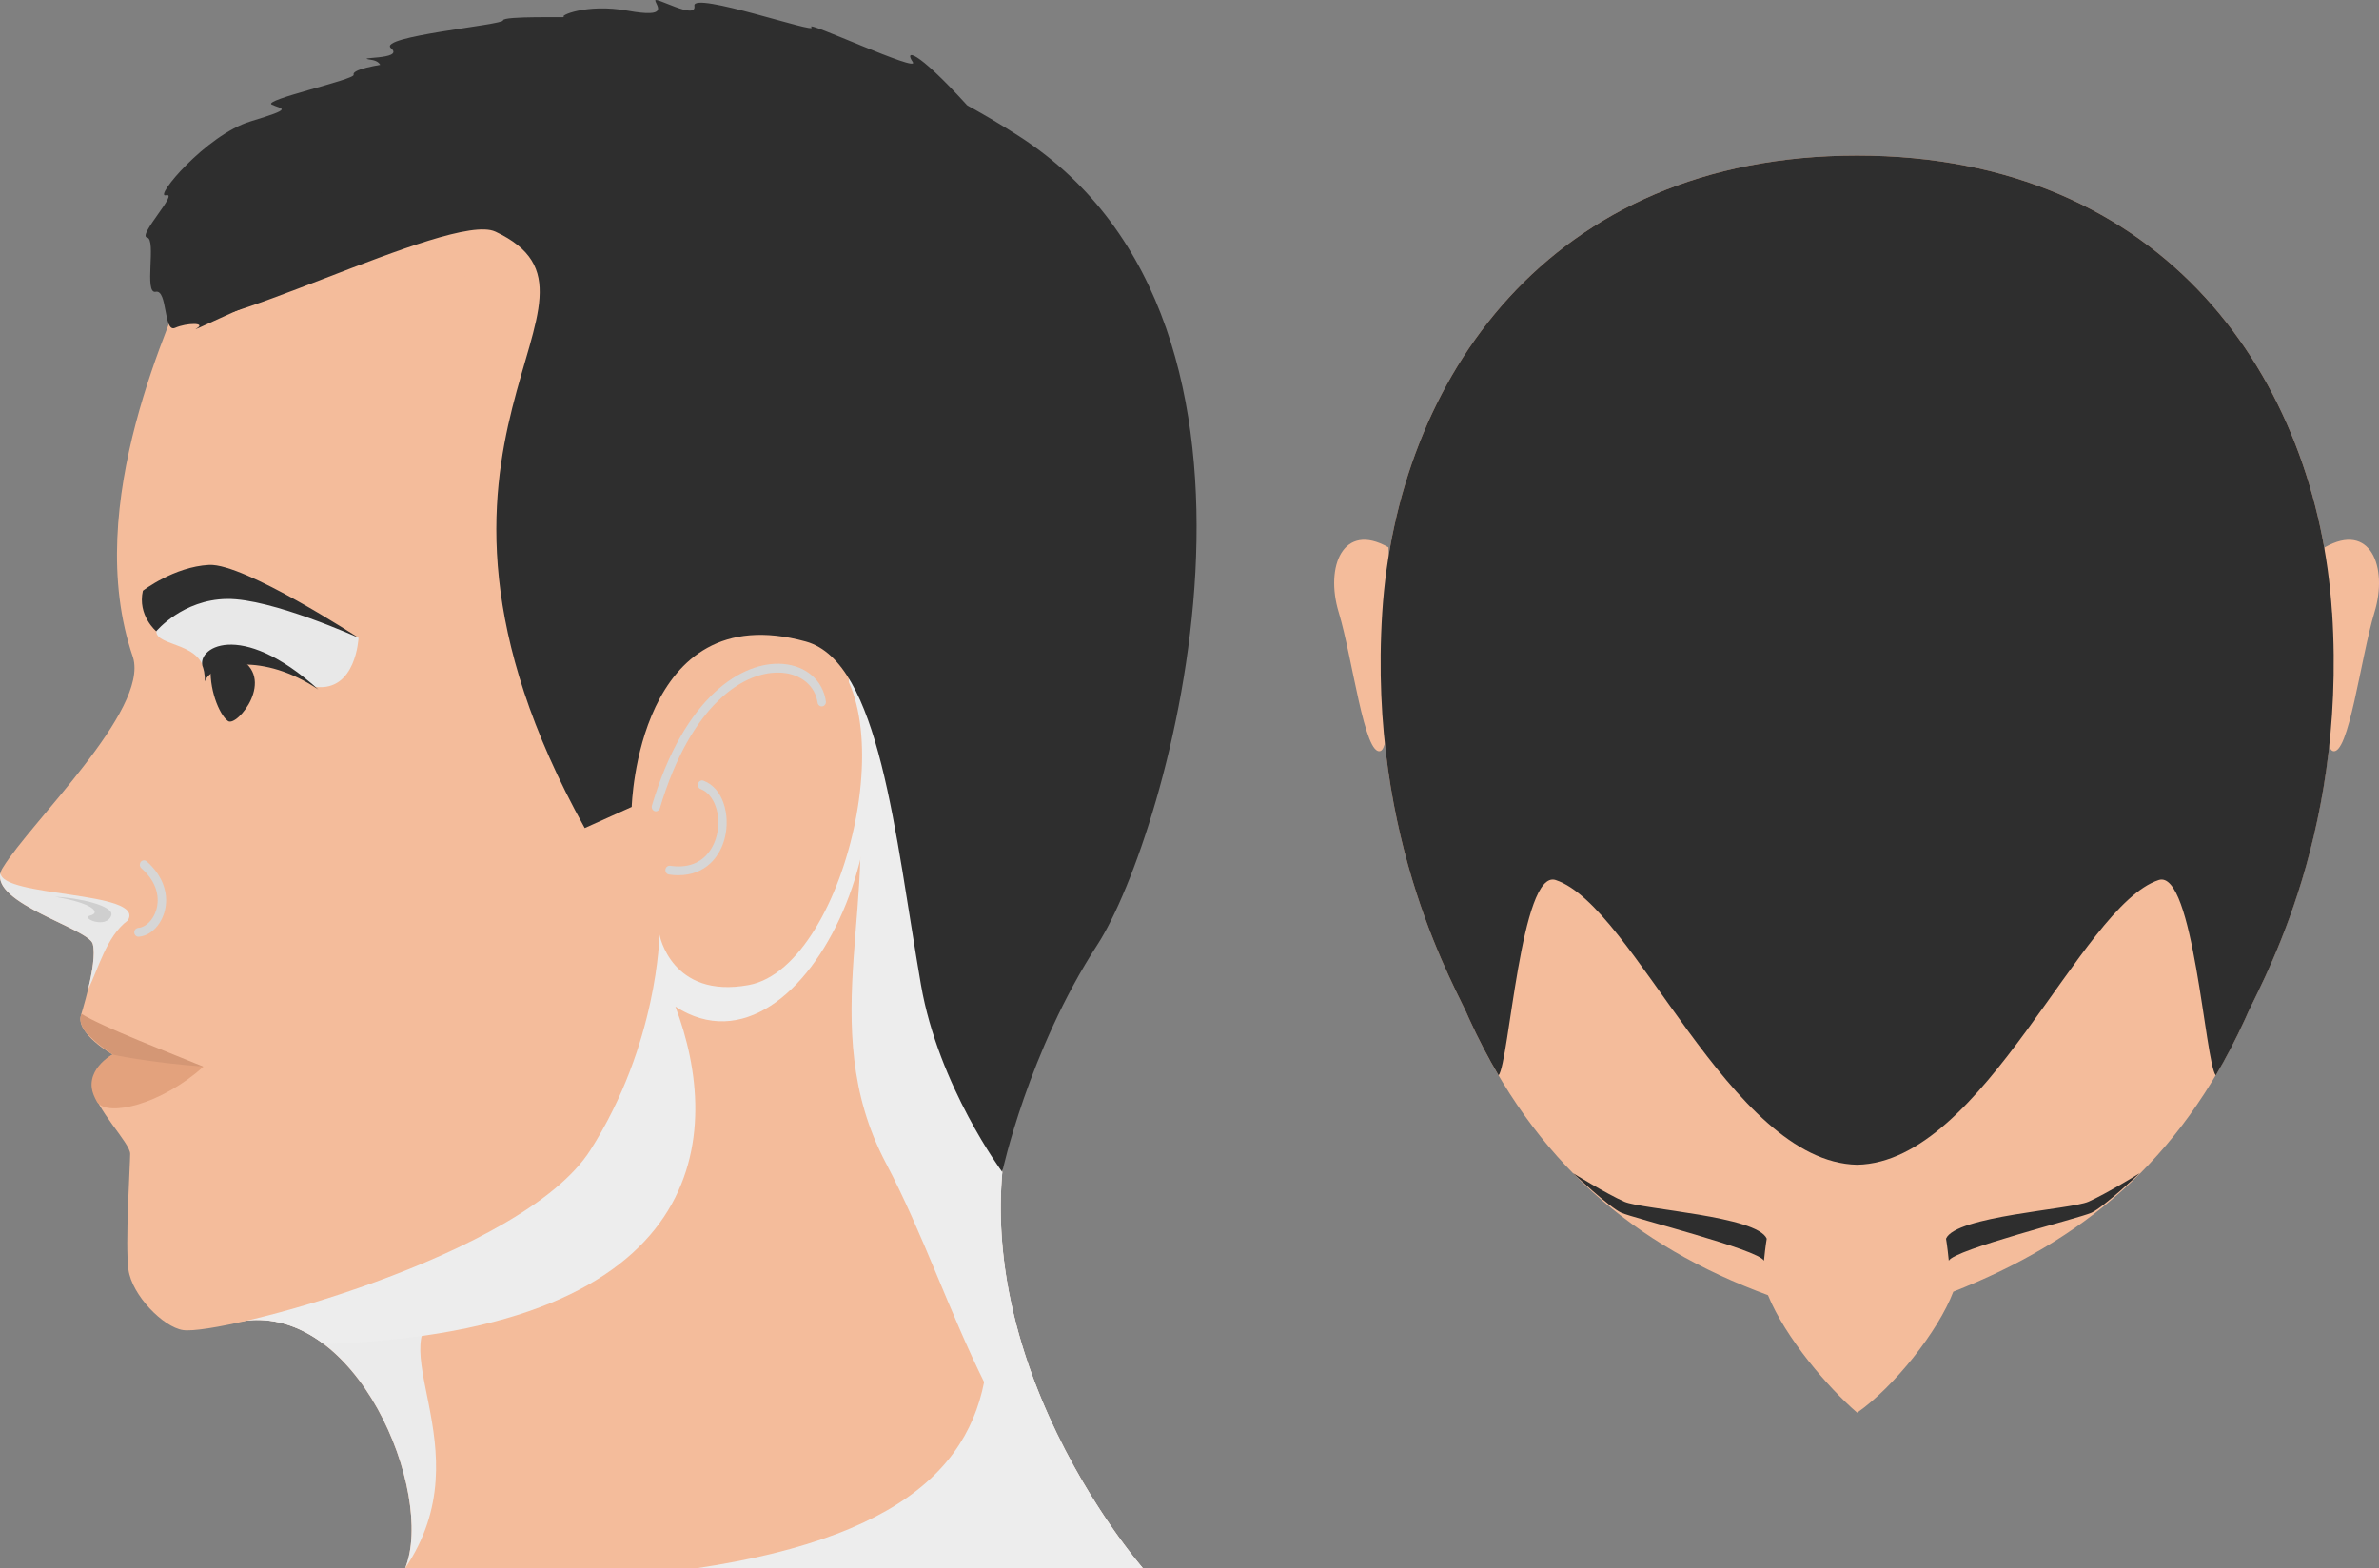 <?xml version="1.0" encoding="UTF-8"?>
<svg xmlns="http://www.w3.org/2000/svg" viewBox="0 0 566.55 373.54">
  <rect x="0" y="0" width="566.55" height="373.54" fill="#808080" stroke="none"/>
  <defs>
    <style>
      .cls-1 {
        fill: #e3a27d;
      }

      .cls-2 {
        isolation: isolate;
      }

      .cls-3 {
        fill: #d6d6d6;
      }

      .cls-4 {
        fill: #f4bc9b;
      }

      .cls-5 {
        fill: #cfcfcf;
      }

      .cls-6 {
        fill: #d49775;
      }

      .cls-7 {
        fill: #ebebeb;
      }

      .cls-8 {
        fill: #2e2e2e;
      }

      .cls-9 {
        fill: #e8e8e8;
      }

      .cls-10 {
        mix-blend-mode: multiply;
      }

      .cls-11 {
        fill: #ededed;
      }
    </style>
  </defs>
  <g class="cls-2">
    <g id="Layer_2" data-name="Layer 2">
      <g id="_1" data-name=" 1">
        <g>
          <g>
            <path class="cls-4" d="m56.64,314.83c28.32-5.49,47.07,41.02,39.83,58.72h175.73s-58.25-66.29-22.05-131.54c21.72-34.36,76.02-186.37-45.09-226.28C83.97-24.19,44.98,65.27,44.98,65.27l11.66,249.56Z"></path>
            <g class="cls-10">
              <path class="cls-11" d="m243.7,256.26l-24.37-21.66c6.8,58.07,53.89,122.97-53.57,138.94h106.45s-50.05-56.98-28.5-117.28Z"></path>
            </g>
            <g class="cls-10">
              <path class="cls-11" d="m249.32,243.58c-10.18-31.4-19.9-51.38-19.9-51.38l-19.09-40.2s-6.49-2.85-7.67,2.86c-1.18,5.71,0,26.14,0,26.14,8,30.82-9.12,63.09,8.33,96.06,17.44,32.97,25.01,74.96,61.21,96.48,0,0-57.3-65.23-22.88-129.97Z"></path>
            </g>
            <g class="cls-10">
              <path class="cls-7" d="m106.35,311.65c17.55-7.17,50.89-45.45,51.41-84.55l-101.98,69.35.86,18.38c28.32-5.49,47.07,41.02,39.83,58.72,19.42-28.81-7.68-54.72,9.87-61.89Z"></path>
            </g>
            <g class="cls-10">
              <path class="cls-11" d="m160.83,239.75c31.41,20.3,62.85-52.8,36.44-83.94l-70.84,43.85-73.05,45.23,3.27,69.94c7.65-1.48,14.6.83,20.53,5.34,93.02-3.31,94.89-50.75,83.66-80.42Z"></path>
            </g>
            <path class="cls-4" d="m45.47,63.85c-3.95,11.57-26.45,55.99-13.78,92.76,3.73,12.61-24.4,39.24-30.98,50-5.27,7.98,20.4,14.4,21.39,18.22.99,3.82-1.53,12.67-2.82,17.01s7.6,9.37,7.6,9.37c0,0-5.27,2.78-4.77,7.81.49,5.03,8.89,13.19,8.89,15.79s-1.23,21.52-.41,27.59c.82,6.07,8.26,13.69,13,14.4,8.78,1.33,80.87-17.53,97-42.86,16.13-25.34,16.45-51.36,16.45-51.36,0,0,2.8,15.44,21.28,12.03,23.84-4.4,38.94-72.42,14.59-81.44-24.35-9.02-38.83,17.7-38.83,17.7,0,0-38.5-108.63-49.69-112.79-11.19-4.16-58.91,5.78-58.91,5.78Z"></path>
            <g class="cls-10">
              <path class="cls-9" d="m30.44,219.23c4.39-7.05-30.39-5.45-30.31-11.36H.13c-2.01,7.4,21.04,13.34,21.97,16.96.62,2.39-.14,6.76-1.11,10.75h0c2.4-4.58,4.29-12.55,9.45-16.35Z"></path>
            </g>
            <g class="cls-10">
              <path class="cls-9" d="m48.76,161.14c0-8.33-11.56-6.99-11.54-10.79.02-3.79,5.46-12.47,18.21-9.86,12.75,2.6,29.96,11.4,29.96,11.4,0,0-.57,12.93-10.29,11.7-12.02-8.7-26.5-5.05-26.33-2.45Z"></path>
            </g>
            <path class="cls-8" d="m34.03,140.7c-1.33,5.88,3.18,9.66,3.18,9.66,0,0,6.24-7.56,16.85-7.7,10.61-.14,31.31,9.24,31.31,9.24,0,0-27.2-17.77-35.56-17.35-8.36.42-15.79,6.16-15.79,6.16Z"></path>
            <path class="cls-8" d="m48.36,159.03c-1.99-4.48,8.59-11.83,27.46,5.21-13-8.82-25.47-6.4-27.06-1.92.13-1.75-.4-3.29-.4-3.29Z"></path>
            <path class="cls-8" d="m50.25,158.25c-.63,5.5,1.89,11.94,4.05,13.49,2.16,1.55,11.8-10.39,2.25-15.11-4.87-.16-6.31,1.63-6.31,1.63Z"></path>
            <g class="cls-10">
              <path class="cls-3" d="m32.98,223.12c-.52,0-.96-.43-1-.98-.04-.58.38-1.08.93-1.13,1.81-.13,3.57-1.88,4.3-4.26.5-1.62,1.14-5.85-3.55-9.96-.42-.37-.48-1.04-.13-1.49.35-.45.98-.51,1.41-.14,3.91,3.43,5.47,8,4.18,12.23-.98,3.22-3.42,5.52-6.06,5.71-.02,0-.05,0-.07,0Z"></path>
            </g>
            <g class="cls-10">
              <path class="cls-5" d="m26.5,218.05c.81-2.33-7.99-4.25-13.36-4.45,9.21,1.55,10.87,3.84,8.37,4.45-2.49.61,3.84,3.3,4.99,0Z"></path>
            </g>
            <path class="cls-1" d="m26.8,248.74l-1.05.38c1.35.79,2.34,1.27,2.34,1.27,0,0-6.89,3.1-6.24,8.71.12,1.03.59,2.19,1.28,3.4,2.51,3.63,15.3.57,25.31-8.43-17.54-3.87-21.63-5.32-21.63-5.32Z"></path>
            <path class="cls-6" d="m19.38,241.48c-.03.12-.07.24-.1.35-.38,1.29.14,2.64,1.05,3.91,2.64,3,6.54,5.46,6.54,5.46,0,0,7.89,1.79,21.56,2.85-7.21-2.98-24.01-9.42-29.05-12.58Z"></path>
            <g class="cls-10">
              <path class="cls-3" d="m156.21,193.25c-.1,0-.2-.02-.3-.05-.53-.17-.82-.77-.66-1.32,7.75-26.14,21.66-34.51,31.22-33.74,5.5.45,9.51,3.94,10.21,8.9.08.58-.29,1.11-.84,1.2-.54.09-1.06-.31-1.14-.89-.56-3.95-3.86-6.74-8.39-7.11-8.82-.72-21.75,7.3-29.16,32.26-.13.45-.53.74-.95.74Z"></path>
            </g>
            <g class="cls-10">
              <path class="cls-3" d="m161.59,208.47c-.72,0-1.47-.05-2.26-.17-.55-.08-.93-.61-.86-1.19.07-.58.58-.98,1.13-.9,8.47,1.22,10.66-5.35,11.13-7.39,1.1-4.79-.63-9.67-3.87-10.88-.52-.19-.79-.8-.61-1.35.18-.55.76-.84,1.28-.64,4.74,1.77,6.34,8.18,5.14,13.36-1.06,4.6-4.52,9.15-11.09,9.15Z"></path>
            </g>
            <path class="cls-8" d="m117.95,55.16c34.4,16.12-30.69,48.37,21.3,142.07l11.19-5.04s1.32-50.46,41.45-39.39c17.64,4.87,21.23,45.97,27.44,81.8,4.17,24.06,19.35,44.54,19.35,44.54,0,0,6.21-28.81,22.67-54.14,16.45-25.34,52-147.15-18.76-192.62C171.84-13.08,110.17,6.77,77.17,22.32c-25.78,12.15-34.7,18.97-39.6,30.89-2.13,5.19-.2,14.61,4.02,22.24,4.22,7.63,65.69-25.29,76.37-20.28Z"></path>
            <path class="cls-8" d="m95.29,14.75c-6.47.8-11.51,1.91-11.07,3.05.44,1.15-21.8,5.99-19.5,7.11,2.3,1.13,5.59.78-5.02,3.99-10.61,3.21-23.28,18.39-20.16,17.61,3.13-.78-6.83,9.63-4.52,10.06,2.3.43-.82,13.54,2.06,12.93,2.88-.61,1.81,9.82,4.61,8.59s7.49-1.27,5.18.1c-2.3,1.37,9.94-4.7,19.59-8.43,3.11-16.57,28.83-55.03,28.83-55.03Z"></path>
            <path class="cls-8" d="m230.35,25.11c-12.55-13.78-14.96-13.18-12.99-10.35,1.97,2.82-25.89-10.13-24.13-8.28,1.76,1.85-28.46-8.65-27.86-5.09.59,3.56-9.6-2.43-9.32-1.21s3.35,4.16-6.58,2.37c-9.93-1.79-16.67,1.33-15.08,1.5,1.59.17-14.7-.29-14.59.81s-30.08,3.78-26.68,6.62-9.61,2.02-4.69,2.78c4.92.76.58,6.25.58,6.25l141.36,4.61Z"></path>
          </g>
          <g>
            <path class="cls-4" d="m555.36,145.89c-3.53-55.11-39.38-108.83-113.09-108.83s-109.56,53.72-113.09,108.83c-3.53,55.11,18.18,90.31,20.7,96.79,15.65,34.27,39.35,54.08,71.16,65.81,4.17,10.2,14.34,22.05,21.23,27.99,8.74-6.1,19.32-19.39,22.9-28.82,30.29-11.94,53.84-30.72,69.49-64.99,2.52-6.48,24.23-41.68,20.7-96.79Z"></path>
            <g>
              <path class="cls-4" d="m330.66,130.37c-10.86-6.19-15.14,4.64-11.85,15.47,3.29,10.83,6.15,34.56,9.99,33.01s1.86-48.48,1.86-48.48Z"></path>
              <path class="cls-4" d="m553.62,130.37c10.86-6.19,15.14,4.64,11.85,15.47-3.29,10.83-6.15,34.56-9.99,33.01-3.83-1.55-1.86-48.48-1.86-48.48Z"></path>
            </g>
            <path class="cls-8" d="m555.36,145.89c-3.53-55.11-39.38-108.83-113.09-108.83h0c-73.71,0-109.56,53.72-113.09,108.83-3.53,55.11,18.18,90.31,20.7,96.79,2.17,4.76,4.51,9.23,7,13.46,2.54-2.99,5.31-49.27,13.6-46.53,18.77,6.19,41.46,67.19,71.8,67.81h0c30.33-.62,53.03-61.62,71.8-67.81,8.29-2.73,11.05,43.55,13.6,46.53,2.49-4.22,4.82-8.69,7-13.46,2.52-6.48,24.23-41.68,20.7-96.79Z"></path>
            <path class="cls-8" d="m420.74,295.03c-2.3-5.4-29.7-6.95-33.9-8.8-4.2-1.85-12.26-6.82-12.26-6.82,0,0,8.64,8.13,11.52,9.44s32.58,8.72,33.98,11.42c.33-3.4.66-5.25.66-5.25Z"></path>
            <path class="cls-8" d="m463.44,295.03c2.3-5.4,29.7-6.95,33.9-8.8,4.2-1.85,12.26-6.82,12.26-6.82,0,0-8.64,8.13-11.52,9.44-2.88,1.31-32.58,8.72-33.98,11.42-.33-3.4-.66-5.25-.66-5.25Z"></path>
          </g>
        </g>
      </g>
    </g>
  </g>
</svg>
